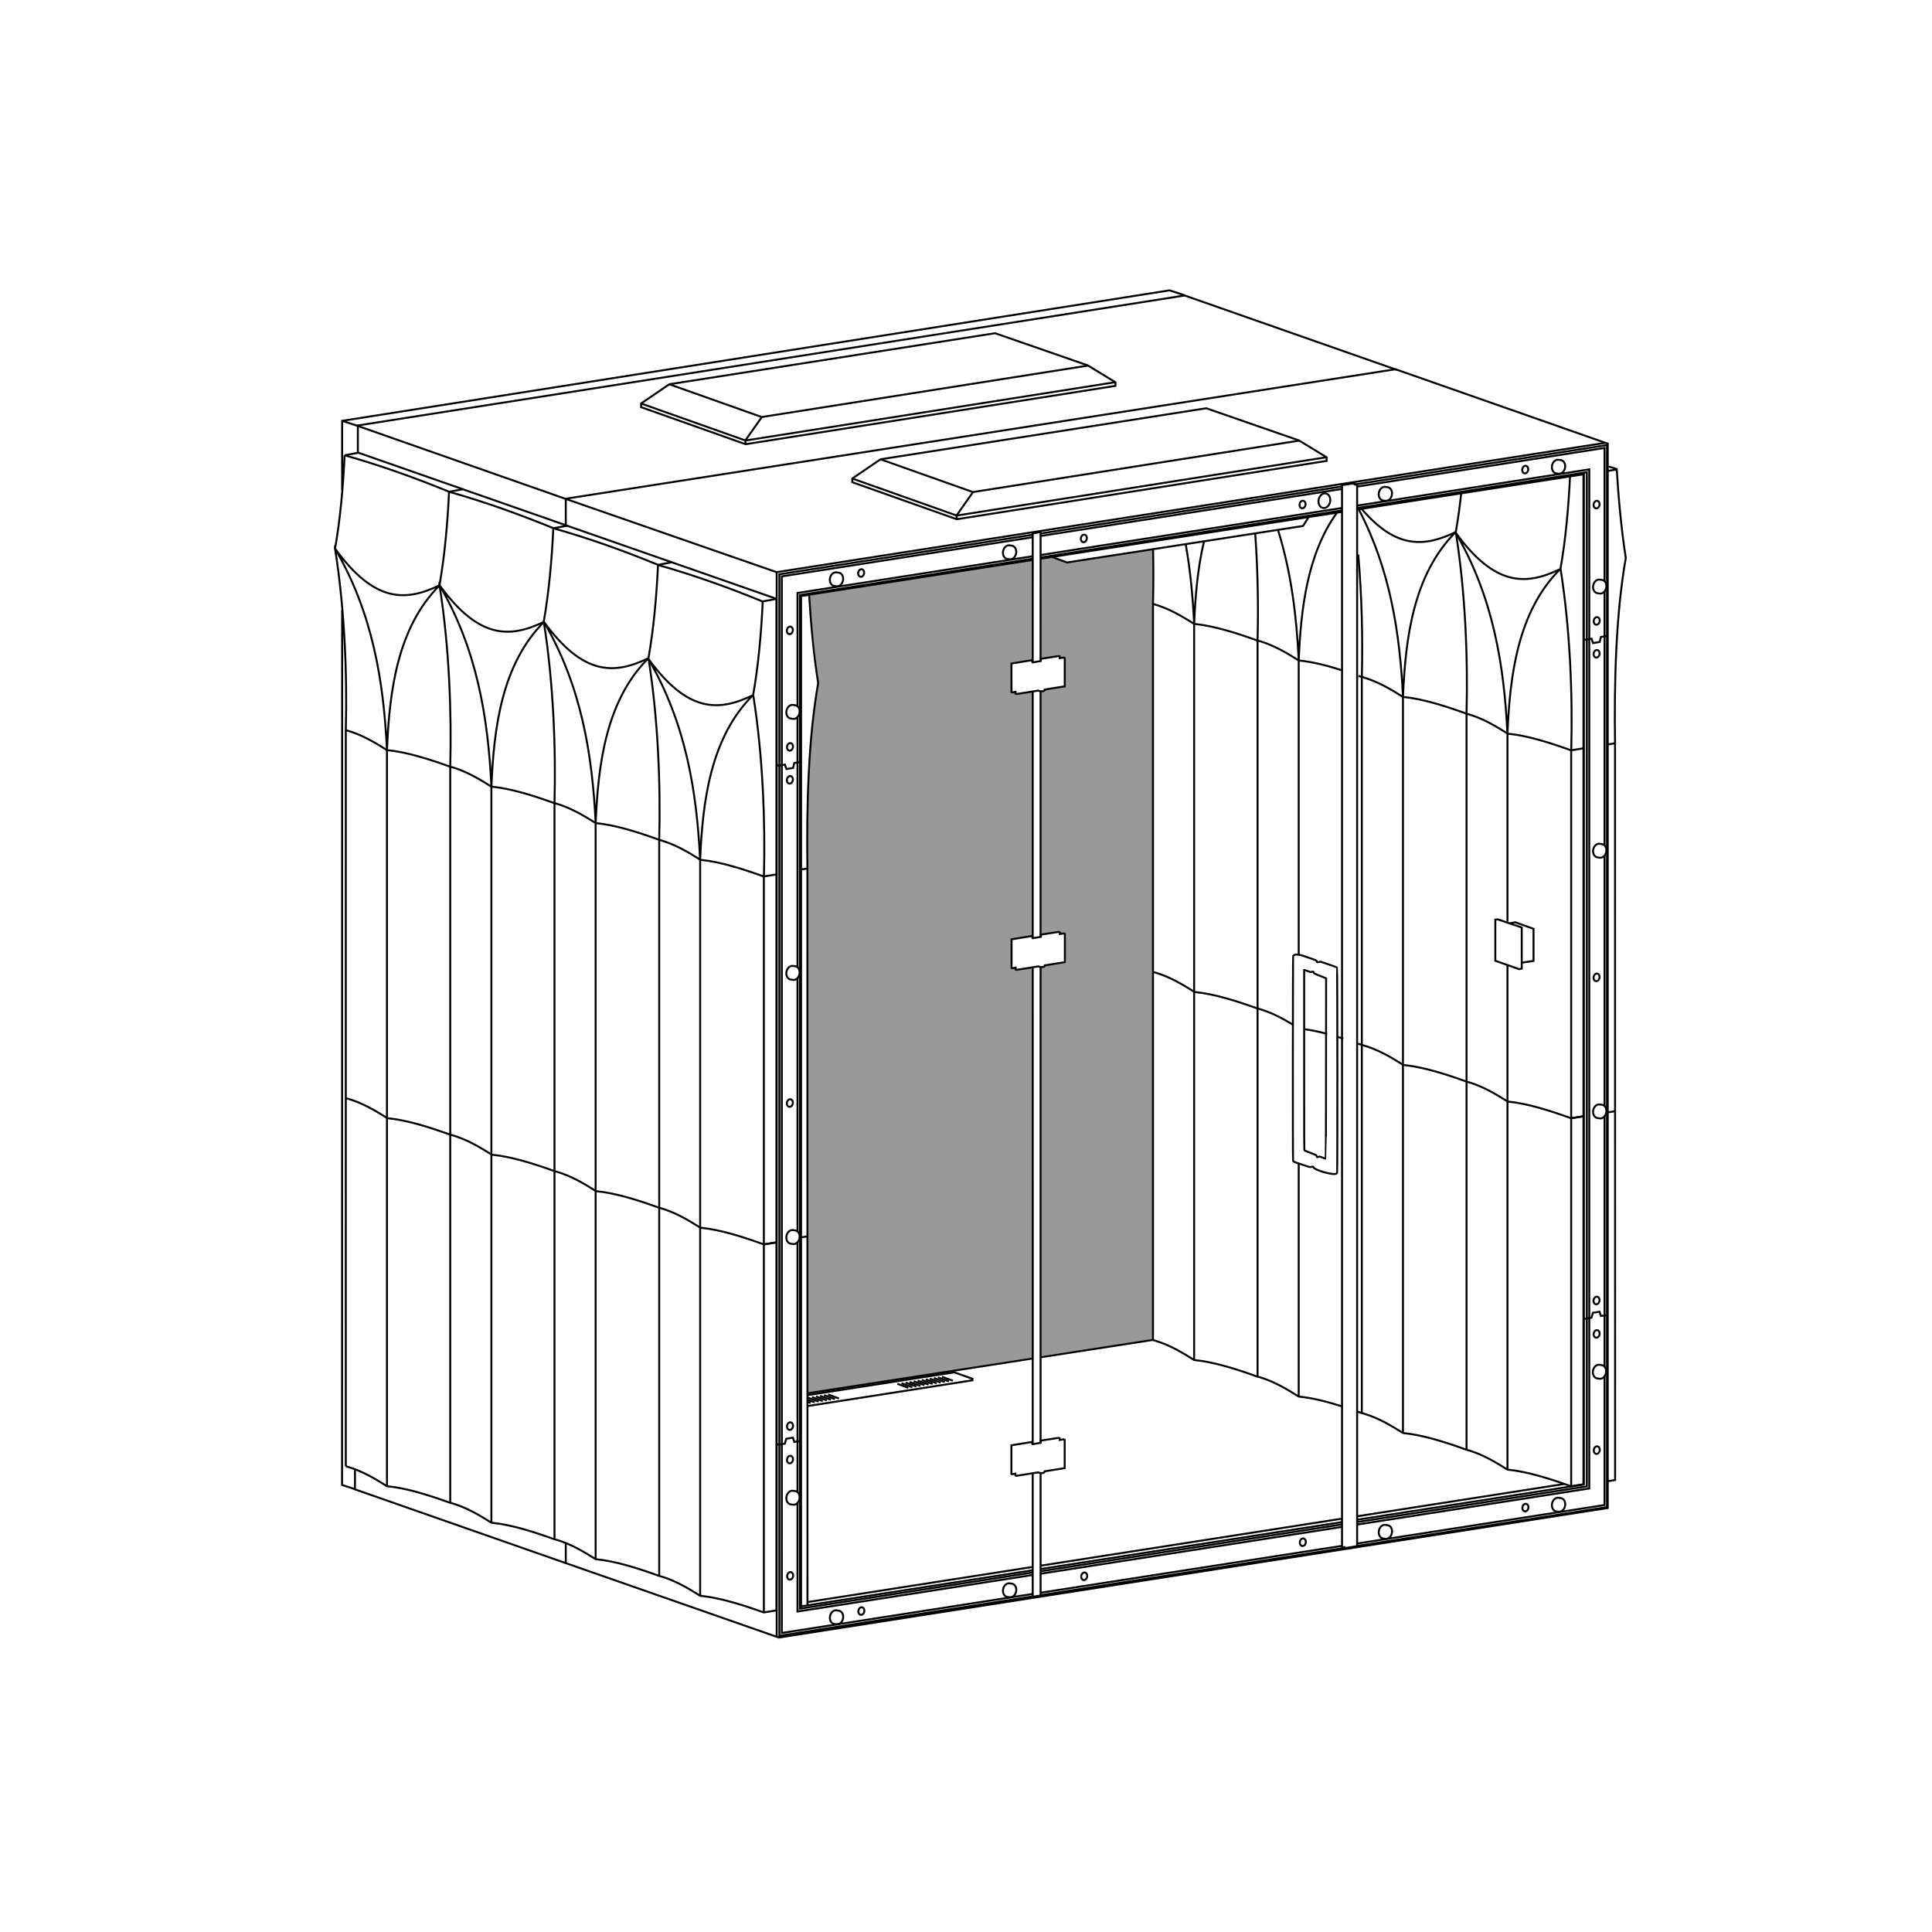 <?xml version="1.0" encoding="UTF-8" standalone="no"?>
<!-- Created with Inkscape (http://www.inkscape.org/) -->

<svg
   version="1.1"
   id="svg6924"
   width="1122.52"
   height="1122.52"
   viewBox="0 0 1122.52 1122.52"
   xmlns="http://www.w3.org/2000/svg"
   xmlns:svg="http://www.w3.org/2000/svg">
  <defs
     id="defs6928" />
  <g
     id="g6932"
     transform="matrix(1.333,0,0,1.333,0,4.2729659e-5)">
    <g
       id="g6934">
      <g
         id="g6936">
        <path
           d="m 155.023,185.344 -5.89,-1.91"
           style="fill:none;stroke:#000000;stroke-width:0.85;stroke-linecap:butt;stroke-linejoin:miter;stroke-miterlimit:4;stroke-dasharray:none;stroke-opacity:1"
           id="path6938" />
      </g>
      <g
         id="g6940">
        <path
           d="m 154.98,649.168 -5.886,-1.906 0.035,-381.227 m 0,-52.359 v -30.242 l 360.656,-56.883 6.82,2.254"
           style="fill:none;stroke:#000000;stroke-width:0.85;stroke-linecap:butt;stroke-linejoin:miter;stroke-miterlimit:4;stroke-dasharray:none;stroke-opacity:1"
           id="path6942" />
      </g>
      <path
         d="m 458.59,242.59 6.566,2.394 8.254,-1.433 29.047,-4.192 0.09,344.801 -48.711,6.922 -0.043,-169.617 1.832,-0.774 8.727,-1.39 v -12.34 l -0.5,-0.203 -1.696,0.281 v -0.762 l -0.5,-0.172 -7.734,1.204 v 0.949 l -0.113,-0.125 v -106.91 l 1.761,-0.746 8.727,-1.391 v -12.34 l -0.5,-0.199 -1.695,0.277 v -0.761 l -0.5,-0.168 -7.731,1.199 v 0.953 l -0.058,-0.156 0.128,-44.637 z m -106.016,16.656 4.102,38.481 c -4.633,26.566 -4.696,53.003 -4.754,80.875 l 0.176,229.039 98.386,-16.039 -0.113,-170.18 -7.496,1.051 v -0.891 l -1.754,0.25 v -12.594 l 9.067,-1.465 0.183,-106.609 -7.098,1.121 -0.433,-0.957 -1.465,0.414 -0.289,-12.758 9.07,-1.461 0.297,-43.691 z"
         style="fill:#999999;fill-opacity:1;fill-rule:nonzero;stroke:none"
         id="path6944" />
      <g
         id="g6946">
        <path
           d="m 576.457,504.57 c -1.281,-0.504 -1.336,-0.511 -1.812,-0.343 -0.649,0.23 -0.618,0.242 -0.774,-0.278 -0.105,-0.363 -0.207,-0.476 -0.527,-0.597 -0.219,-0.082 -0.668,-0.262 -1,-0.399 -0.332,-0.137 -1.274,-0.508 -2.09,-0.824 -0.816,-0.316 -1.559,-0.625 -1.649,-0.691 -0.156,-0.11 -0.164,-2.118 -0.164,-39.372 v -39.257 h 0.2 c 0.105,0 0.746,0.214 1.414,0.472 1.191,0.461 1.234,0.469 1.777,0.297 0.582,-0.183 0.789,-0.078 0.789,0.418 0,0.262 0.199,0.363 2.649,1.309 1.277,0.492 2.418,0.953 2.531,1.023 l 0.211,0.129 -0.032,39.285 c -0.027,26.055 -0.054,39.297 -0.113,39.317 -0.051,0.027 -0.687,-0.207 -1.414,-0.489 z"
           style="fill:none;stroke:#000000;stroke-width:0.85;stroke-linecap:butt;stroke-linejoin:miter;stroke-miterlimit:4;stroke-dasharray:none;stroke-opacity:1"
           id="path6948" />
      </g>
      <g
         id="g6950">
        <path
           d="m 582.191,511.652 c 0.329,-0.093 0.52,-0.242 0.61,-0.461 0.191,-0.453 0.148,-89.257 -0.043,-89.488 -0.067,-0.082 -1.715,-0.691 -3.66,-1.348 l -3.535,-1.195 -0.739,0.153 c -0.445,0.089 -0.75,0.101 -0.769,0.027 -0.223,-0.774 -0.117,-0.715 -3.641,-1.902 -0.437,-0.149 -1.484,-0.508 -2.324,-0.805 -2.211,-0.774 -4.098,-0.742 -4.438,0.074 -0.144,0.344 -0.187,88.57 -0.043,89.215 0.082,0.367 0.403,0.512 3.25,1.461 0.934,0.308 2.219,0.746 2.852,0.965 1.141,0.394 1.258,0.402 2.316,0.183 0.36,-0.078 0.399,-0.054 0.461,0.25 0.227,1.098 7.981,3.391 9.703,2.871 z"
           style="fill:none;stroke:#000000;stroke-width:0.85;stroke-linecap:butt;stroke-linejoin:miter;stroke-miterlimit:4;stroke-dasharray:none;stroke-opacity:1"
           id="path6952" />
      </g>
      <g
         id="g6954">
        <path
           d="m 246.602,672.625 v 8.691 l 92.882,32.442 361.289,-56.465 v -463.91 l -92.527,-32.442 -361.644,56.434 v 11.609"
           style="fill:none;stroke:#000000;stroke-width:0.85;stroke-linecap:butt;stroke-linejoin:miter;stroke-miterlimit:4;stroke-dasharray:none;stroke-opacity:1"
           id="path6956" />
      </g>
      <g
         id="g6958">
        <path
           d="M 699.645,193.027 338.531,249.375 V 713.438"
           style="fill:none;stroke:#000000;stroke-width:0.85;stroke-linecap:butt;stroke-linejoin:miter;stroke-miterlimit:4;stroke-dasharray:none;stroke-opacity:1"
           id="path6960" />
      </g>
      <g
         id="g6962">
        <path
           d="m 608.891,161.234 -92.524,-32.441 -360.383,56.652 v 11.778 m -1.265,443.324 v 8.621 l 91.883,32.148"
           style="fill:none;stroke:#000000;stroke-width:0.85;stroke-linecap:butt;stroke-linejoin:miter;stroke-miterlimit:4;stroke-dasharray:none;stroke-opacity:1"
           id="path6964" />
      </g>
      <g
         id="g6966">
        <path
           d="m 246.641,217.484 91.953,31.942"
           style="fill:none;stroke:#000000;stroke-width:0.85;stroke-linecap:butt;stroke-linejoin:miter;stroke-miterlimit:4;stroke-dasharray:none;stroke-opacity:1"
           id="path6968" />
      </g>
      <g
         id="g6970">
        <path
           d="m 154.719,185.227 91.922,32.257"
           style="fill:none;stroke:#000000;stroke-width:0.85;stroke-linecap:butt;stroke-linejoin:miter;stroke-miterlimit:4;stroke-dasharray:none;stroke-opacity:1"
           id="path6972" />
      </g>
      <g
         id="g6974">
        <path
           d="m 383.805,200.191 -12.309,8.375 v 1.622 L 417,226.32 578.246,200.891 v -1.559 l -12.066,-7.363 -40.414,-14.024 z"
           style="fill:none;stroke:#000000;stroke-width:0.85;stroke-linecap:butt;stroke-linejoin:miter;stroke-miterlimit:4;stroke-dasharray:none;stroke-opacity:1"
           id="path6976" />
      </g>
      <g
         id="g6978">
        <path
           d="m 371.473,208.578 45.504,16.133 161.242,-25.43"
           style="fill:none;stroke:#000000;stroke-width:0.85;stroke-linecap:butt;stroke-linejoin:miter;stroke-miterlimit:4;stroke-dasharray:none;stroke-opacity:1"
           id="path6980" />
      </g>
      <g
         id="g6982">
        <path
           d="m 383.855,200.227 40.204,14.253 142.238,-22.433"
           style="fill:none;stroke:#000000;stroke-width:0.85;stroke-linecap:butt;stroke-linejoin:miter;stroke-miterlimit:4;stroke-dasharray:none;stroke-opacity:1"
           id="path6984" />
      </g>
      <g
         id="g6986">
        <path
           d="m 338.555,333.301 0.754,0.441 2.804,-0.465 0.684,1.926 2.875,-0.488 0.562,-2.192 2.899,-0.441"
           style="fill:none;stroke:#000000;stroke-width:0.85;stroke-linecap:butt;stroke-linejoin:miter;stroke-miterlimit:4;stroke-dasharray:none;stroke-opacity:1"
           id="path6988" />
      </g>
      <g
         id="g6990">
        <path
           d="m 338.523,629.273 0.758,0.442 2.801,-0.465 0.637,-2.145 2.875,-0.488 0.609,1.875 2.902,-0.437"
           style="fill:none;stroke:#000000;stroke-width:0.85;stroke-linecap:butt;stroke-linejoin:miter;stroke-miterlimit:4;stroke-dasharray:none;stroke-opacity:1"
           id="path6992" />
      </g>
      <g
         id="g6994">
        <path
           d="m 690.141,278.398 0.754,0.442 2.804,-0.465 0.68,1.926 2.879,-0.488 0.558,-2.192 2.903,-0.441"
           style="fill:none;stroke:#000000;stroke-width:0.85;stroke-linecap:butt;stroke-linejoin:miter;stroke-miterlimit:4;stroke-dasharray:none;stroke-opacity:1"
           id="path6996" />
      </g>
      <g
         id="g6998">
        <path
           d="m 690.109,574.371 0.754,0.438 2.805,-0.461 0.633,-2.145 2.879,-0.488 0.609,1.875 2.899,-0.438"
           style="fill:none;stroke:#000000;stroke-width:0.85;stroke-linecap:butt;stroke-linejoin:miter;stroke-miterlimit:4;stroke-dasharray:none;stroke-opacity:1"
           id="path7000" />
      </g>
      <g
         id="g7002">
        <path
           d="M 453.602,683.883 584.949,663.43 m 6.606,-1.028 98.625,-15.359 V 206.742 l -98.61,15.328 m -6.625,1.032 -131.422,20.433 m -3.382,0.524 -100.985,15.699 v 440.39 L 450.109,684.43"
           style="fill:none;stroke:#000000;stroke-width:0.85;stroke-linecap:butt;stroke-linejoin:miter;stroke-miterlimit:4;stroke-dasharray:none;stroke-opacity:1"
           id="path7004" />
      </g>
      <g
         id="g7006">
        <path
           d="m 652.832,400.719 -1.07,0.136 v 17.926 l 10.414,3.653 1.101,-0.239 V 404.27 Z"
           style="fill:none;stroke:#000000;stroke-width:0.85;stroke-linecap:butt;stroke-linejoin:miter;stroke-miterlimit:4;stroke-dasharray:none;stroke-opacity:1"
           id="path7008" />
      </g>
      <g
         id="g7010">
        <path
           d="m 658.141,402.441 2.343,-0.449 7.93,2.863 v 13.961 l -5.101,0.793"
           style="fill:none;stroke:#000000;stroke-width:0.85;stroke-linecap:butt;stroke-linejoin:miter;stroke-miterlimit:4;stroke-dasharray:none;stroke-opacity:1"
           id="path7012" />
      </g>
      <g
         id="g7014">
        <path
           d="m 458.523,242.766 6.567,2.394 102.867,-15.91 2.313,-3.652"
           style="fill:none;stroke:#000000;stroke-width:0.85;stroke-linecap:butt;stroke-linejoin:miter;stroke-miterlimit:4;stroke-dasharray:none;stroke-opacity:1"
           id="path7016" />
      </g>
      <g
         id="g7018">
        <path
           d="m 352.102,698.27 97.992,-15.293 m 3.504,-0.547 131.347,-20.5 m 6.571,-1.024 90.207,-14.082"
           style="fill:none;stroke:#000000;stroke-width:0.85;stroke-linecap:butt;stroke-linejoin:miter;stroke-miterlimit:4;stroke-dasharray:none;stroke-opacity:1"
           id="path7020" />
      </g>
      <g
         id="g7022">
        <path
           d="m 449.93,287.742 -9.071,1.465 v 12.481 l 0.309,0.121 1.445,-0.258 v 0.777 l 0.434,0.18 9.492,-1.5 c 1.082,0.523 2.91,0.422 2.824,-0.465 l 8.727,-1.391 v -12.339 l -0.496,-0.2 -1.696,0.278 v -0.762 l -0.5,-0.168 -7.734,1.199 v 0.953 l -3.57,0.614 -0.156,-0.227 z"
           style="fill:none;stroke:#000000;stroke-width:0.85;stroke-linecap:butt;stroke-linejoin:miter;stroke-miterlimit:4;stroke-dasharray:none;stroke-opacity:1"
           id="path7024" />
      </g>
      <g
         id="g7026">
        <path
           d="m 449.977,407.957 -9.067,1.461 v 12.48 l 0.305,0.125 1.449,-0.261 v 0.777 l 0.43,0.18 9.492,-1.5 c 1.082,0.523 2.91,0.422 2.828,-0.461 l 8.727,-1.391 v -12.34 l -0.5,-0.203 -1.696,0.281 v -0.761 l -0.5,-0.168 -7.73,1.199 v 0.949 l -3.57,0.617 -0.157,-0.226 z"
           style="fill:none;stroke:#000000;stroke-width:0.85;stroke-linecap:butt;stroke-linejoin:miter;stroke-miterlimit:4;stroke-dasharray:none;stroke-opacity:1"
           id="path7028" />
      </g>
      <g
         id="g7030">
        <path
           d="m 449.902,628.5 -9.066,1.465 v 12.476 l 0.305,0.125 1.449,-0.257 v 0.773 l 0.43,0.184 9.492,-1.504 c 1.082,0.523 2.91,0.422 2.828,-0.461 l 8.726,-1.391 v -12.34 l -0.5,-0.203 -1.695,0.281 v -0.761 l -0.5,-0.168 -7.734,1.199 v 0.949 l -3.571,0.617 -0.156,-0.226 z"
           style="fill:none;stroke:#000000;stroke-width:0.85;stroke-linecap:butt;stroke-linejoin:miter;stroke-miterlimit:4;stroke-dasharray:none;stroke-opacity:1"
           id="path7032" />
      </g>
      <g
         id="g7034">
        <path
           d="m 450.129,301.371 v 107.535 m 0,12.719 v 207.82 m 0,12.754 v 53.793 l 3.434,-0.562 v -53.332 m 0,-13.239 v -207.32 m 0,-13.203 V 301.297 m 0,-13.199 v -55.969 l -0.282,-0.195 -3.152,0.558 v 56.25"
           style="fill:none;stroke:#000000;stroke-width:0.85;stroke-linecap:butt;stroke-linejoin:miter;stroke-miterlimit:4;stroke-dasharray:none;stroke-opacity:1"
           id="path7036" />
      </g>
      <g
         id="g7038">
        <path
           d="m 584.949,211.473 v 462.871 h 1.09 v 0.484 l 5.492,-0.922 V 211.301 l -0.281,-0.18 -0.562,0.121 -0.329,-0.097 v -0.368 l -0.281,-0.121 z"
           style="fill:none;stroke:#000000;stroke-width:0.85;stroke-linecap:butt;stroke-linejoin:miter;stroke-miterlimit:4;stroke-dasharray:none;stroke-opacity:1"
           id="path7040" />
      </g>
      <g
         id="g7042">
        <path
           d="m 606.688,668.203 c -0.313,1.602 -1.583,2.719 -2.852,2.524 -0.027,0 -1.043,-0.153 -1.063,-0.157 -1.289,-0.246 -2.078,-1.765 -1.761,-3.398 0.32,-1.629 1.625,-2.754 2.914,-2.512 0.039,0 1.066,0.156 1.101,0.168 1.231,0.301 1.969,1.785 1.661,3.371 z"
           style="fill:none;stroke:#000000;stroke-width:0.85;stroke-linecap:round;stroke-linejoin:round;stroke-miterlimit:4;stroke-dasharray:none;stroke-opacity:1"
           id="path7044" />
      </g>
      <g
         id="g7046">
        <path
           d="m 682.164,656.379 c -0.312,1.605 -1.578,2.719 -2.848,2.523 -0.027,0 -1.043,-0.148 -1.066,-0.156 -1.289,-0.242 -2.078,-1.762 -1.758,-3.394 0.317,-1.633 1.621,-2.758 2.914,-2.512 0.032,0 1.067,0.156 1.098,0.168 1.23,0.301 1.973,1.785 1.66,3.375 z"
           style="fill:none;stroke:#000000;stroke-width:0.85;stroke-linecap:round;stroke-linejoin:round;stroke-miterlimit:4;stroke-dasharray:none;stroke-opacity:1"
           id="path7048" />
      </g>
      <g
         id="g7050">
        <path
           d="m 367.457,705.453 c -0.312,1.606 -1.582,2.719 -2.852,2.524 -0.027,0 -1.042,-0.149 -1.062,-0.157 -1.289,-0.242 -2.078,-1.765 -1.762,-3.394 0.321,-1.633 1.625,-2.758 2.914,-2.512 0.035,0 1.067,0.156 1.102,0.164 1.23,0.301 1.969,1.785 1.66,3.375 z"
           style="fill:none;stroke:#000000;stroke-width:0.85;stroke-linecap:round;stroke-linejoin:round;stroke-miterlimit:4;stroke-dasharray:none;stroke-opacity:1"
           id="path7052" />
      </g>
      <g
         id="g7054">
        <path
           d="m 442.898,693.684 c -0.312,1.601 -1.578,2.718 -2.847,2.519 -0.028,0 -1.043,-0.148 -1.063,-0.156 -1.293,-0.242 -2.078,-1.762 -1.761,-3.395 0.32,-1.629 1.625,-2.754 2.914,-2.511 0.035,0 1.066,0.156 1.097,0.164 1.235,0.304 1.973,1.785 1.66,3.375 z"
           style="fill:none;stroke:#000000;stroke-width:0.85;stroke-linecap:round;stroke-linejoin:round;stroke-miterlimit:4;stroke-dasharray:none;stroke-opacity:1"
           id="path7056" />
      </g>
      <g
         id="g7058">
        <path
           d="m 606.672,215.766 c -0.313,1.605 -1.578,2.718 -2.848,2.523 -0.027,0 -1.043,-0.148 -1.062,-0.156 -1.293,-0.242 -2.078,-1.766 -1.762,-3.395 0.32,-1.633 1.621,-2.758 2.914,-2.511 0.035,0 1.066,0.156 1.098,0.164 1.234,0.3 1.972,1.785 1.66,3.375 z"
           style="fill:none;stroke:#000000;stroke-width:0.85;stroke-linecap:round;stroke-linejoin:round;stroke-miterlimit:4;stroke-dasharray:none;stroke-opacity:1"
           id="path7060" />
      </g>
      <g
         id="g7062">
        <path
           d="m 682.152,203.945 c -0.312,1.606 -1.578,2.719 -2.847,2.524 -0.032,0 -1.043,-0.153 -1.067,-0.156 -1.289,-0.247 -2.078,-1.766 -1.758,-3.399 0.317,-1.629 1.622,-2.754 2.911,-2.508 0.035,0 1.066,0.153 1.101,0.164 1.231,0.301 1.969,1.785 1.66,3.371 z"
           style="fill:none;stroke:#000000;stroke-width:0.85;stroke-linecap:round;stroke-linejoin:round;stroke-miterlimit:4;stroke-dasharray:none;stroke-opacity:1"
           id="path7064" />
      </g>
      <g
         id="g7066">
        <path
           d="m 367.441,253.02 c -0.312,1.605 -1.578,2.718 -2.847,2.523 -0.028,0 -1.043,-0.152 -1.063,-0.156 -1.293,-0.246 -2.078,-1.766 -1.761,-3.399 0.32,-1.629 1.621,-2.754 2.914,-2.511 0.035,0 1.066,0.156 1.097,0.168 1.235,0.3 1.973,1.785 1.66,3.371 z"
           style="fill:none;stroke:#000000;stroke-width:0.85;stroke-linecap:round;stroke-linejoin:round;stroke-miterlimit:4;stroke-dasharray:none;stroke-opacity:1"
           id="path7068" />
      </g>
      <g
         id="g7070">
        <path
           d="m 348.48,310.813 c -0.312,1.601 -1.582,2.714 -2.851,2.519 -0.027,0 -1.043,-0.148 -1.063,-0.156 -1.289,-0.242 -2.078,-1.762 -1.761,-3.395 0.32,-1.633 1.625,-2.754 2.914,-2.511 0.035,0 1.066,0.16 1.101,0.168 1.231,0.3 1.969,1.785 1.66,3.375 z"
           style="fill:none;stroke:#000000;stroke-width:0.85;stroke-linecap:round;stroke-linejoin:round;stroke-miterlimit:4;stroke-dasharray:none;stroke-opacity:1"
           id="path7072" />
      </g>
      <g
         id="g7074">
        <path
           d="m 348.48,424.566 c -0.312,1.606 -1.582,2.719 -2.851,2.524 -0.027,0 -1.043,-0.149 -1.063,-0.156 -1.289,-0.243 -2.078,-1.766 -1.761,-3.395 0.32,-1.633 1.625,-2.758 2.914,-2.512 0.035,0 1.066,0.157 1.101,0.168 1.231,0.301 1.969,1.785 1.66,3.371 z"
           style="fill:none;stroke:#000000;stroke-width:0.85;stroke-linecap:round;stroke-linejoin:round;stroke-miterlimit:4;stroke-dasharray:none;stroke-opacity:1"
           id="path7076" />
      </g>
      <g
         id="g7078">
        <path
           d="m 348.48,539.711 c -0.312,1.602 -1.582,2.719 -2.851,2.519 -0.027,0 -1.043,-0.148 -1.063,-0.156 -1.289,-0.242 -2.078,-1.761 -1.761,-3.394 0.32,-1.629 1.625,-2.754 2.914,-2.512 0.035,0 1.066,0.156 1.101,0.164 1.231,0.305 1.969,1.785 1.66,3.375 z"
           style="fill:none;stroke:#000000;stroke-width:0.85;stroke-linecap:round;stroke-linejoin:round;stroke-miterlimit:4;stroke-dasharray:none;stroke-opacity:1"
           id="path7080" />
      </g>
      <g
         id="g7082">
        <path
           d="m 348.48,653.332 c -0.312,1.606 -1.582,2.719 -2.851,2.523 -0.027,0 -1.043,-0.152 -1.063,-0.156 -1.289,-0.246 -2.078,-1.765 -1.761,-3.398 0.32,-1.629 1.625,-2.754 2.914,-2.508 0.035,0 1.066,0.152 1.101,0.164 1.231,0.301 1.969,1.785 1.66,3.371 z"
           style="fill:none;stroke:#000000;stroke-width:0.85;stroke-linecap:round;stroke-linejoin:round;stroke-miterlimit:4;stroke-dasharray:none;stroke-opacity:1"
           id="path7084" />
      </g>
      <g
         id="g7086">
        <path
           d="m 700.004,598.43 c -0.313,1.605 -1.578,2.718 -2.848,2.523 -0.027,0 -1.043,-0.152 -1.062,-0.156 -1.293,-0.246 -2.078,-1.766 -1.762,-3.399 0.316,-1.628 1.621,-2.753 2.914,-2.511 0.031,0 1.067,0.156 1.098,0.168 1.23,0.304 1.972,1.785 1.66,3.375 z"
           style="fill:none;stroke:#000000;stroke-width:0.85;stroke-linecap:round;stroke-linejoin:round;stroke-miterlimit:4;stroke-dasharray:none;stroke-opacity:1"
           id="path7088" />
      </g>
      <g
         id="g7090">
        <path
           d="m 700.109,256.18 c -0.312,1.605 -1.582,2.718 -2.847,2.523 -0.032,0 -1.043,-0.148 -1.067,-0.156 -1.289,-0.242 -2.078,-1.766 -1.761,-3.395 0.32,-1.632 1.625,-2.757 2.914,-2.511 0.035,0 1.066,0.156 1.101,0.168 1.231,0.3 1.969,1.785 1.66,3.371 z"
           style="fill:none;stroke:#000000;stroke-width:0.85;stroke-linecap:round;stroke-linejoin:round;stroke-miterlimit:4;stroke-dasharray:none;stroke-opacity:1"
           id="path7092" />
      </g>
      <g
         id="g7094">
        <path
           d="m 700.109,371.324 c -0.312,1.602 -1.582,2.715 -2.847,2.52 -0.032,0 -1.043,-0.149 -1.067,-0.156 -1.289,-0.243 -2.078,-1.762 -1.761,-3.395 0.32,-1.633 1.625,-2.754 2.914,-2.512 0.035,0 1.066,0.157 1.101,0.164 1.231,0.305 1.969,1.785 1.66,3.375 z"
           style="fill:none;stroke:#000000;stroke-width:0.85;stroke-linecap:round;stroke-linejoin:round;stroke-miterlimit:4;stroke-dasharray:none;stroke-opacity:1"
           id="path7096" />
      </g>
      <g
         id="g7098">
        <path
           d="m 700.109,484.945 c -0.312,1.606 -1.582,2.719 -2.847,2.52 -0.032,0 -1.043,-0.149 -1.067,-0.152 -1.289,-0.247 -2.078,-1.766 -1.761,-3.399 0.32,-1.629 1.625,-2.754 2.914,-2.512 0.035,0 1.066,0.157 1.101,0.168 1.231,0.305 1.969,1.785 1.66,3.375 z"
           style="fill:none;stroke:#000000;stroke-width:0.85;stroke-linecap:round;stroke-linejoin:round;stroke-miterlimit:4;stroke-dasharray:none;stroke-opacity:1"
           id="path7100" />
      </g>
      <g
         id="g7102">
        <path
           d="m 442.887,241.246 c -0.313,1.606 -1.578,2.719 -2.848,2.524 -0.027,0 -1.043,-0.153 -1.062,-0.157 -1.293,-0.242 -2.082,-1.765 -1.762,-3.394 0.316,-1.633 1.621,-2.758 2.914,-2.512 0.031,0 1.066,0.16 1.098,0.168 1.23,0.301 1.972,1.785 1.66,3.371 z"
           style="fill:none;stroke:#000000;stroke-width:0.85;stroke-linecap:round;stroke-linejoin:round;stroke-miterlimit:4;stroke-dasharray:none;stroke-opacity:1"
           id="path7104" />
      </g>
      <g
         id="g7106"
         transform="matrix(1,0.192,-0.192,1,0,0)">
        <path
           d="m 584.265,575.116 c 0.002,0.906 -0.569,1.637 -1.275,1.64 -0.703,-0.002 -1.274,-0.736 -1.276,-1.638 0.003,-0.902 0.572,-1.637 1.276,-1.635 0.706,-0.003 1.277,0.731 1.275,1.633 z"
           style="fill:none;stroke:#000000;stroke-width:0.835;stroke-linecap:round;stroke-linejoin:round;stroke-miterlimit:4;stroke-dasharray:none;stroke-opacity:1"
           id="path7108" />
      </g>
      <g
         id="g7110"
         transform="matrix(1,0.192,-0.192,1,0,0)">
        <path
           d="m 493.395,607.722 c -0.002,0.903 -0.572,1.637 -1.276,1.636 -0.707,-10e-4 -1.277,-0.731 -1.275,-1.638 -0.002,-0.902 0.572,-1.637 1.275,-1.636 0.704,0.002 1.274,0.732 1.276,1.638 z"
           style="fill:none;stroke:#000000;stroke-width:0.835;stroke-linecap:round;stroke-linejoin:round;stroke-miterlimit:4;stroke-dasharray:none;stroke-opacity:1"
           id="path7112" />
      </g>
      <g
         id="g7114"
         transform="matrix(1,0.192,-0.192,1,0,0)">
        <path
           d="m 673.423,543.16 c 0.003,0.906 -0.572,1.637 -1.274,1.64 -0.704,-0.002 -1.274,-0.736 -1.276,-1.638 0.002,-0.907 0.572,-1.637 1.275,-1.636 0.707,-0.003 1.278,0.731 1.275,1.634 z"
           style="fill:none;stroke:#000000;stroke-width:0.835;stroke-linecap:round;stroke-linejoin:round;stroke-miterlimit:4;stroke-dasharray:none;stroke-opacity:1"
           id="path7116" />
      </g>
      <g
         id="g7118"
         transform="matrix(1,0.192,-0.192,1,0,0)">
        <path
           d="m 764.198,510.627 c 10e-4,0.902 -0.568,1.637 -1.275,1.636 -0.703,0.002 -1.274,-0.732 -1.276,-1.637 0.002,-0.903 0.572,-1.638 1.275,-1.636 0.707,10e-4 1.278,0.731 1.276,1.637 z"
           style="fill:none;stroke:#000000;stroke-width:0.835;stroke-linecap:round;stroke-linejoin:round;stroke-miterlimit:4;stroke-dasharray:none;stroke-opacity:1"
           id="path7120" />
      </g>
      <g
         id="g7122"
         transform="matrix(1,0.192,-0.192,1,0,0)">
        <path
           d="m 789.558,480.714 c 10e-4,0.902 -0.572,1.637 -1.275,1.636 -0.703,0.002 -1.274,-0.732 -1.275,-1.634 10e-4,-0.906 0.572,-1.637 1.274,-1.639 0.707,0 1.278,0.734 1.276,1.637 z"
           style="fill:none;stroke:#000000;stroke-width:0.835;stroke-linecap:round;stroke-linejoin:round;stroke-miterlimit:4;stroke-dasharray:none;stroke-opacity:1"
           id="path7124" />
      </g>
      <g
         id="g7126"
         transform="matrix(1,0.192,-0.192,1,0,0)">
        <path
           d="m 780.121,431.879 c -0.002,0.903 -0.572,1.638 -1.275,1.636 -0.708,-10e-4 -1.278,-0.731 -1.276,-1.637 -0.002,-0.902 0.568,-1.637 1.275,-1.636 0.704,10e-4 1.274,0.732 1.276,1.637 z"
           style="fill:none;stroke:#000000;stroke-width:0.835;stroke-linecap:round;stroke-linejoin:round;stroke-miterlimit:4;stroke-dasharray:none;stroke-opacity:1"
           id="path7128" />
      </g>
      <g
         id="g7130"
         transform="matrix(1,0.192,-0.192,1,0,0)">
        <path
           d="m 777.37,417.83 c 0.002,0.902 -0.572,1.637 -1.275,1.636 -0.703,0.002 -1.274,-0.732 -1.275,-1.634 10e-4,-0.907 0.572,-1.637 1.274,-1.64 0.704,0.002 1.278,0.735 1.276,1.638 z"
           style="fill:none;stroke:#000000;stroke-width:0.835;stroke-linecap:round;stroke-linejoin:round;stroke-miterlimit:4;stroke-dasharray:none;stroke-opacity:1"
           id="path7132" />
      </g>
      <g
         id="g7134"
         transform="matrix(1,0.192,-0.192,1,0,0)">
        <path
           d="m 751.313,281.994 c -0.002,0.907 -0.572,1.638 -1.275,1.636 -0.707,0.003 -1.278,-0.731 -1.275,-1.634 -0.003,-0.906 0.568,-1.636 1.274,-1.639 0.704,10e-4 1.274,0.735 1.276,1.637 z"
           style="fill:none;stroke:#000000;stroke-width:0.835;stroke-linecap:round;stroke-linejoin:round;stroke-miterlimit:4;stroke-dasharray:none;stroke-opacity:1"
           id="path7136" />
      </g>
      <g
         id="g7138"
         transform="matrix(1,0.192,-0.192,1,0,0)">
        <path
           d="m 725.216,145.971 c -0.002,0.903 -0.572,1.637 -1.275,1.636 -0.703,0.002 -1.278,-0.731 -1.276,-1.638 -0.002,-0.902 0.573,-1.633 1.275,-1.636 0.704,0.002 1.274,0.736 1.276,1.638 z"
           style="fill:none;stroke:#000000;stroke-width:0.835;stroke-linecap:round;stroke-linejoin:round;stroke-miterlimit:4;stroke-dasharray:none;stroke-opacity:1"
           id="path7140" />
      </g>
      <g
         id="g7142"
         transform="matrix(1,0.192,-0.192,1,0,0)">
        <path
           d="m 722.608,132.14 c -0.002,0.903 -0.572,1.637 -1.279,1.637 -0.702,0.002 -1.273,-0.732 -1.275,-1.638 0.002,-0.903 0.572,-1.637 1.279,-1.637 0.703,0.002 1.273,0.732 1.275,1.638 z"
           style="fill:none;stroke:#000000;stroke-width:0.835;stroke-linecap:round;stroke-linejoin:round;stroke-miterlimit:4;stroke-dasharray:none;stroke-opacity:1"
           id="path7144" />
      </g>
      <g
         id="g7146"
         transform="matrix(1,0.192,-0.192,1,0,0)">
        <path
           d="m 713.161,83.253 c -10e-4,0.906 -0.572,1.637 -1.275,1.635 -0.703,0.003 -1.277,-0.731 -1.275,-1.634 -0.002,-0.905 0.572,-1.637 1.275,-1.639 0.703,0.001 1.274,0.736 1.275,1.638 z"
           style="fill:none;stroke:#000000;stroke-width:0.835;stroke-linecap:round;stroke-linejoin:round;stroke-miterlimit:4;stroke-dasharray:none;stroke-opacity:1"
           id="path7148" />
      </g>
      <g
         id="g7150"
         transform="matrix(1,0.192,-0.192,1,0,0)">
        <path
           d="m 680.336,74.304 c 10e-4,0.902 -0.568,1.636 -1.275,1.635 -0.704,-10e-4 -1.274,-0.731 -1.276,-1.637 0.002,-0.903 0.572,-1.637 1.275,-1.636 0.707,0.001 1.278,0.731 1.276,1.638 z"
           style="fill:none;stroke:#000000;stroke-width:0.835;stroke-linecap:round;stroke-linejoin:round;stroke-miterlimit:4;stroke-dasharray:none;stroke-opacity:1"
           id="path7152" />
      </g>
      <g
         id="g7154"
         transform="matrix(1,0.192,-0.192,1,0,0)">
        <path
           d="m 589.551,106.963 c -0.003,0.903 -0.572,1.638 -1.276,1.636 -0.707,-0.001 -1.277,-0.731 -1.275,-1.637 -0.002,-0.903 0.568,-1.637 1.275,-1.636 0.703,0.001 1.273,0.732 1.276,1.637 z"
           style="fill:none;stroke:#000000;stroke-width:0.835;stroke-linecap:round;stroke-linejoin:round;stroke-miterlimit:4;stroke-dasharray:none;stroke-opacity:1"
           id="path7156" />
      </g>
      <g
         id="g7158"
         transform="matrix(1,0.19,-0.194,0.999,0,0)">
        <path
           d="m 600.093,104.802 c 0.001,1.759 -1.118,3.183 -2.501,3.181 -1.382,0.002 -2.502,-1.423 -2.5,-3.182 0,-1.755 1.118,-3.18 2.501,-3.182 1.379,0 2.499,1.428 2.5,3.183 z"
           style="fill:none;stroke:#000000;stroke-width:0.835;stroke-linecap:round;stroke-linejoin:round;stroke-miterlimit:4;stroke-dasharray:none;stroke-opacity:1"
           id="path7160" />
      </g>
      <g
         id="g7162"
         transform="matrix(1,0.192,-0.192,1,0,0)">
        <path
           d="m 500.35,138.862 c -0.002,0.906 -0.572,1.637 -1.275,1.639 -0.707,-0.001 -1.278,-0.735 -1.276,-1.638 -0.002,-0.905 0.568,-1.636 1.276,-1.635 0.702,-0.003 1.273,0.731 1.275,1.634 z"
           style="fill:none;stroke:#000000;stroke-width:0.835;stroke-linecap:round;stroke-linejoin:round;stroke-miterlimit:4;stroke-dasharray:none;stroke-opacity:1"
           id="path7164" />
      </g>
      <g
         id="g7166"
         transform="matrix(1,0.192,-0.192,1,0,0)">
        <path
           d="m 409.521,171.377 c 10e-4,0.902 -0.572,1.637 -1.275,1.636 -0.704,-0.002 -1.274,-0.732 -1.276,-1.638 -0.002,-0.902 0.572,-1.637 1.275,-1.635 0.704,0.001 1.274,0.731 1.276,1.637 z"
           style="fill:none;stroke:#000000;stroke-width:0.835;stroke-linecap:round;stroke-linejoin:round;stroke-miterlimit:4;stroke-dasharray:none;stroke-opacity:1"
           id="path7168" />
      </g>
      <g
         id="g7170"
         transform="matrix(1,0.192,-0.192,1,0,0)">
        <path
           d="m 384.193,201.253 c -0.002,0.903 -0.572,1.637 -1.279,1.637 -0.703,0.002 -1.274,-0.732 -1.276,-1.638 0.002,-0.903 0.573,-1.634 1.279,-1.637 0.704,0.002 1.274,0.736 1.276,1.638 z"
           style="fill:none;stroke:#000000;stroke-width:0.835;stroke-linecap:round;stroke-linejoin:round;stroke-miterlimit:4;stroke-dasharray:none;stroke-opacity:1"
           id="path7172" />
      </g>
      <g
         id="g7174"
         transform="matrix(1,0.192,-0.192,1,0,0)">
        <path
           d="m 393.649,250.209 c -10e-4,0.907 -0.572,1.637 -1.275,1.64 -0.703,-0.002 -1.278,-0.735 -1.275,-1.638 -0.003,-0.906 0.572,-1.637 1.275,-1.636 0.703,-0.002 1.274,0.732 1.275,1.634 z"
           style="fill:none;stroke:#000000;stroke-width:0.835;stroke-linecap:round;stroke-linejoin:round;stroke-miterlimit:4;stroke-dasharray:none;stroke-opacity:1"
           id="path7176" />
      </g>
      <g
         id="g7178"
         transform="matrix(1,0.192,-0.192,1,0,0)">
        <path
           d="m 396.262,264.066 c 10e-4,0.902 -0.569,1.637 -1.276,1.636 -0.703,-10e-4 -1.273,-0.732 -1.275,-1.638 0.002,-0.902 0.572,-1.637 1.275,-1.635 0.707,0 1.277,0.731 1.276,1.637 z"
           style="fill:none;stroke:#000000;stroke-width:0.835;stroke-linecap:round;stroke-linejoin:round;stroke-miterlimit:4;stroke-dasharray:none;stroke-opacity:1"
           id="path7180" />
      </g>
      <g
         id="g7182"
         transform="matrix(1,0.192,-0.192,1,0,0)">
        <path
           d="m 422.338,399.941 c 0.002,0.902 -0.568,1.637 -1.275,1.636 -0.704,-10e-4 -1.274,-0.732 -1.276,-1.638 0.002,-0.902 0.572,-1.637 1.275,-1.635 0.708,0 1.278,0.731 1.276,1.637 z"
           style="fill:none;stroke:#000000;stroke-width:0.835;stroke-linecap:round;stroke-linejoin:round;stroke-miterlimit:4;stroke-dasharray:none;stroke-opacity:1"
           id="path7184" />
      </g>
      <g
         id="g7186"
         transform="matrix(1,0.192,-0.192,1,0,0)">
        <path
           d="m 448.474,535.739 c 0.001,0.902 -0.572,1.637 -1.276,1.635 -0.703,0.003 -1.273,-0.732 -1.276,-1.637 0.003,-0.903 0.573,-1.634 1.276,-1.636 0.707,10e-4 1.278,0.735 1.276,1.638 z"
           style="fill:none;stroke:#000000;stroke-width:0.835;stroke-linecap:round;stroke-linejoin:round;stroke-miterlimit:4;stroke-dasharray:none;stroke-opacity:1"
           id="path7188" />
      </g>
      <g
         id="g7190"
         transform="matrix(1,0.192,-0.192,1,0,0)">
        <path
           d="m 451.176,549.801 c 0.002,0.902 -0.572,1.637 -1.275,1.636 -0.703,0.002 -1.277,-0.731 -1.276,-1.638 -10e-4,-0.902 0.573,-1.633 1.276,-1.636 0.703,0.002 1.274,0.736 1.275,1.638 z"
           style="fill:none;stroke:#000000;stroke-width:0.835;stroke-linecap:round;stroke-linejoin:round;stroke-miterlimit:4;stroke-dasharray:none;stroke-opacity:1"
           id="path7192" />
      </g>
      <g
         id="g7194"
         transform="matrix(1,0.192,-0.192,1,0,0)">
        <path
           d="m 460.621,598.677 c 0.002,0.906 -0.568,1.637 -1.274,1.64 -0.704,-0.002 -1.275,-0.736 -1.276,-1.638 10e-4,-0.906 0.572,-1.637 1.275,-1.636 0.707,-0.003 1.278,0.731 1.275,1.634 z"
           style="fill:none;stroke:#000000;stroke-width:0.835;stroke-linecap:round;stroke-linejoin:round;stroke-miterlimit:4;stroke-dasharray:none;stroke-opacity:1"
           id="path7196" />
      </g>
      <g
         id="g7198">
        <path
           d="m 424.07,214.531 -7.105,10.102 v 1.652"
           style="fill:none;stroke:#000000;stroke-width:0.85;stroke-linecap:butt;stroke-linejoin:miter;stroke-miterlimit:4;stroke-dasharray:none;stroke-opacity:1"
           id="path7200" />
      </g>
      <g
         id="g7202">
        <path
           d="m 291.75,167.48 -12.305,8.379 v 1.618 l 45.504,16.132 161.242,-25.425 v -1.563 l -12.066,-7.359 -40.414,-14.024 z"
           style="fill:none;stroke:#000000;stroke-width:0.85;stroke-linecap:butt;stroke-linejoin:miter;stroke-miterlimit:4;stroke-dasharray:none;stroke-opacity:1"
           id="path7204" />
      </g>
      <g
         id="g7206">
        <path
           d="M 279.418,175.867 324.922,192 486.168,166.57"
           style="fill:none;stroke:#000000;stroke-width:0.85;stroke-linecap:butt;stroke-linejoin:miter;stroke-miterlimit:4;stroke-dasharray:none;stroke-opacity:1"
           id="path7208" />
      </g>
      <g
         id="g7210">
        <path
           d="m 291.805,167.516 40.203,14.254 142.238,-22.43"
           style="fill:none;stroke:#000000;stroke-width:0.85;stroke-linecap:butt;stroke-linejoin:miter;stroke-miterlimit:4;stroke-dasharray:none;stroke-opacity:1"
           id="path7212" />
      </g>
      <g
         id="g7214">
        <path
           d="m 332.016,181.82 -7.102,10.102 v 1.656"
           style="fill:none;stroke:#000000;stroke-width:0.85;stroke-linecap:butt;stroke-linejoin:miter;stroke-miterlimit:4;stroke-dasharray:none;stroke-opacity:1"
           id="path7216" />
      </g>
      <g
         id="g7218">
        <path
           d="m 453.594,695.289 132.469,-20.598 m 5.496,-0.851 108.882,-16.93 V 194.004 l -0.617,0.098 -109.32,17.062 m -5.547,0.871 -131.387,20.504 m -3.425,0.535 -110.438,17.239 V 712.992 L 450.176,695.82 m 0,-1.082 -109.403,17.012 V 251.227 l 109.364,-17.071 m 3.457,-0.539 131.363,-20.508 m 6.594,-1.023 107.82,-16.836 v 58.074 m 0,4.438 V 368.5 m 0,4.438 v 109.191 m 0,4.437 v 109.157 m 0,4.179 v 56.094 l -107.805,16.762 m -6.605,1.027 -131.367,20.426"
           style="fill:none;stroke:#000000;stroke-width:0.85;stroke-linecap:butt;stroke-linejoin:miter;stroke-miterlimit:4;stroke-dasharray:none;stroke-opacity:1"
           id="path7220" />
      </g>
      <g
         id="g7222">
        <path
           d="m 453.594,685.934 131.363,-20.407 m 6.594,-1.023 101.172,-15.731 V 204.586 l -0.618,0.094 -100.554,15.695 m -6.594,1.031 -131.383,20.5 m -3.426,0.535 -102.546,16.004 v 49.407 m 0,4.707 V 421.59 m 0,4.754 V 536.77 m 0,4.703 v 108.91 m 0,4.707 v 47.32 l 102.574,-15.941 m 0,-1.082 -101.508,15.773 V 259.359 L 450.16,243.52 m 3.41,-0.532 131.387,-20.508 m 6.594,-1.031 100.101,-15.617 v 442.027 l -100.105,15.559 m -6.578,1.023 -131.375,20.418"
           style="fill:none;stroke:#000000;stroke-width:0.85;stroke-linecap:butt;stroke-linejoin:miter;stroke-miterlimit:4;stroke-dasharray:none;stroke-opacity:1"
           id="path7224" />
      </g>
      <g
         id="g7226">
        <path
           d="m 351.879,612.875 c 23.996,-3.75 47.988,-7.5 71.984,-11.25 v -0.672 l -7.965,-2.793 c -21.246,3.32 -42.492,6.625 -63.742,9.914"
           style="fill:none;stroke:#000000;stroke-width:0.85;stroke-linecap:butt;stroke-linejoin:miter;stroke-miterlimit:4;stroke-dasharray:none;stroke-opacity:1"
           id="path7228" />
      </g>
      <g
         id="g7230">
        <path
           d="m 391.164,603.168 4.731,1.758"
           style="fill:none;stroke:#000000;stroke-width:0.85;stroke-linecap:butt;stroke-linejoin:miter;stroke-miterlimit:4;stroke-dasharray:none;stroke-opacity:1"
           id="path7232" />
      </g>
      <g
         id="g7234">
        <path
           d="m 392.93,602.902 4.73,1.754"
           style="fill:none;stroke:#000000;stroke-width:0.85;stroke-linecap:butt;stroke-linejoin:miter;stroke-miterlimit:4;stroke-dasharray:none;stroke-opacity:1"
           id="path7236" />
      </g>
      <g
         id="g7238">
        <path
           d="m 394.695,602.609 4.731,1.754"
           style="fill:none;stroke:#000000;stroke-width:0.85;stroke-linecap:butt;stroke-linejoin:miter;stroke-miterlimit:4;stroke-dasharray:none;stroke-opacity:1"
           id="path7240" />
      </g>
      <g
         id="g7242">
        <path
           d="m 396.465,602.34 4.726,1.758"
           style="fill:none;stroke:#000000;stroke-width:0.85;stroke-linecap:butt;stroke-linejoin:miter;stroke-miterlimit:4;stroke-dasharray:none;stroke-opacity:1"
           id="path7244" />
      </g>
      <g
         id="g7246">
        <path
           d="m 398.23,602.02 4.727,1.753"
           style="fill:none;stroke:#000000;stroke-width:0.85;stroke-linecap:butt;stroke-linejoin:miter;stroke-miterlimit:4;stroke-dasharray:none;stroke-opacity:1"
           id="path7248" />
      </g>
      <g
         id="g7250">
        <path
           d="m 399.996,601.75 4.727,1.758"
           style="fill:none;stroke:#000000;stroke-width:0.85;stroke-linecap:butt;stroke-linejoin:miter;stroke-miterlimit:4;stroke-dasharray:none;stroke-opacity:1"
           id="path7252" />
      </g>
      <g
         id="g7254">
        <path
           d="m 401.762,601.457 4.726,1.754"
           style="fill:none;stroke:#000000;stroke-width:0.85;stroke-linecap:butt;stroke-linejoin:miter;stroke-miterlimit:4;stroke-dasharray:none;stroke-opacity:1"
           id="path7256" />
      </g>
      <g
         id="g7258">
        <path
           d="m 403.527,601.191 4.727,1.754"
           style="fill:none;stroke:#000000;stroke-width:0.85;stroke-linecap:butt;stroke-linejoin:miter;stroke-miterlimit:4;stroke-dasharray:none;stroke-opacity:1"
           id="path7260" />
      </g>
      <g
         id="g7262">
        <path
           d="m 405.293,600.906 4.73,1.754"
           style="fill:none;stroke:#000000;stroke-width:0.85;stroke-linecap:butt;stroke-linejoin:miter;stroke-miterlimit:4;stroke-dasharray:none;stroke-opacity:1"
           id="path7264" />
      </g>
      <g
         id="g7266">
        <path
           d="m 407.059,600.641 4.73,1.754"
           style="fill:none;stroke:#000000;stroke-width:0.85;stroke-linecap:butt;stroke-linejoin:miter;stroke-miterlimit:4;stroke-dasharray:none;stroke-opacity:1"
           id="path7268" />
      </g>
      <g
         id="g7270">
        <path
           d="m 408.824,600.344 4.731,1.758"
           style="fill:none;stroke:#000000;stroke-width:0.85;stroke-linecap:butt;stroke-linejoin:miter;stroke-miterlimit:4;stroke-dasharray:none;stroke-opacity:1"
           id="path7272" />
      </g>
      <g
         id="g7274">
        <path
           d="m 410.59,600.078 4.73,1.754"
           style="fill:none;stroke:#000000;stroke-width:0.85;stroke-linecap:butt;stroke-linejoin:miter;stroke-miterlimit:4;stroke-dasharray:none;stroke-opacity:1"
           id="path7276" />
      </g>
      <g
         id="g7278">
        <path
           d="m 351.996,611.023 1.328,0.493"
           style="fill:none;stroke:#000000;stroke-width:0.85;stroke-linecap:butt;stroke-linejoin:miter;stroke-miterlimit:4;stroke-dasharray:none;stroke-opacity:1"
           id="path7280" />
      </g>
      <g
         id="g7282">
        <path
           d="m 351.996,610.102 3.094,1.148"
           style="fill:none;stroke:#000000;stroke-width:0.85;stroke-linecap:butt;stroke-linejoin:miter;stroke-miterlimit:4;stroke-dasharray:none;stroke-opacity:1"
           id="path7284" />
      </g>
      <g
         id="g7286">
        <path
           d="m 352.125,609.199 4.73,1.754"
           style="fill:none;stroke:#000000;stroke-width:0.85;stroke-linecap:butt;stroke-linejoin:miter;stroke-miterlimit:4;stroke-dasharray:none;stroke-opacity:1"
           id="path7288" />
      </g>
      <g
         id="g7290">
        <path
           d="m 353.891,608.934 4.73,1.754"
           style="fill:none;stroke:#000000;stroke-width:0.85;stroke-linecap:butt;stroke-linejoin:miter;stroke-miterlimit:4;stroke-dasharray:none;stroke-opacity:1"
           id="path7292" />
      </g>
      <g
         id="g7294">
        <path
           d="m 355.656,608.648 4.731,1.754"
           style="fill:none;stroke:#000000;stroke-width:0.85;stroke-linecap:butt;stroke-linejoin:miter;stroke-miterlimit:4;stroke-dasharray:none;stroke-opacity:1"
           id="path7296" />
      </g>
      <g
         id="g7298">
        <path
           d="m 357.422,608.383 4.73,1.754"
           style="fill:none;stroke:#000000;stroke-width:0.85;stroke-linecap:butt;stroke-linejoin:miter;stroke-miterlimit:4;stroke-dasharray:none;stroke-opacity:1"
           id="path7300" />
      </g>
      <g
         id="g7302">
        <path
           d="m 359.188,608.086 4.73,1.758"
           style="fill:none;stroke:#000000;stroke-width:0.85;stroke-linecap:butt;stroke-linejoin:miter;stroke-miterlimit:4;stroke-dasharray:none;stroke-opacity:1"
           id="path7304" />
      </g>
      <g
         id="g7306">
        <path
           d="m 360.957,607.82 4.727,1.754"
           style="fill:none;stroke:#000000;stroke-width:0.85;stroke-linecap:butt;stroke-linejoin:miter;stroke-miterlimit:4;stroke-dasharray:none;stroke-opacity:1"
           id="path7308" />
      </g>
      <g
         id="g7310">
        <path
           d="m 502.621,584.008 -49.082,7.59 m -3.344,0.515 -98.238,15.184"
           style="fill:none;stroke:#000000;stroke-width:0.85;stroke-linecap:butt;stroke-linejoin:miter;stroke-miterlimit:4;stroke-dasharray:none;stroke-opacity:1"
           id="path7312" />
      </g>
      <g
         id="g7314">
        <path
           d="m 351.953,699.648 c 0,-0.156 0,-320.988 -0.027,-321.144 -0.383,-26.453 0.324,-56.031 4.687,-80.777 -1.925,-12.114 -3.191,-26.141 -3.949,-38.508 l -3.867,0.582"
           style="fill:none;stroke:#000000;stroke-width:0.85;stroke-linecap:butt;stroke-linejoin:miter;stroke-miterlimit:4;stroke-dasharray:none;stroke-opacity:1"
           id="path7316" />
      </g>
      <g
         id="g7318">
        <path
           d="m 348.656,379.051 3.219,-0.516"
           style="fill:none;stroke:#000000;stroke-width:0.85;stroke-linecap:butt;stroke-linejoin:miter;stroke-miterlimit:4;stroke-dasharray:none;stroke-opacity:1"
           id="path7320" />
      </g>
      <g
         id="g7322">
        <path
           d="m 348.738,539.395 3.137,-0.5"
           style="fill:none;stroke:#000000;stroke-width:0.85;stroke-linecap:butt;stroke-linejoin:miter;stroke-miterlimit:4;stroke-dasharray:none;stroke-opacity:1"
           id="path7324" />
      </g>
      <g
         id="g7326">
        <path
           d="m 684.859,487.434 c -9.054,-3.27 -19.011,-6.473 -27.695,-7.301 -5.297,-3.309 -10.934,-6.77 -17.949,-8.707"
           style="fill:none;stroke:#000000;stroke-width:0.85;stroke-linecap:butt;stroke-linejoin:miter;stroke-miterlimit:4;stroke-dasharray:none;stroke-opacity:1"
           id="path7328" />
      </g>
      <g
         id="g7330">
        <path
           d="m 639.379,471.496 c -9.059,-3.266 -19.012,-6.469 -27.695,-7.297 -5.301,-3.308 -10.938,-6.769 -17.95,-8.707"
           style="fill:none;stroke:#000000;stroke-width:0.85;stroke-linecap:butt;stroke-linejoin:miter;stroke-miterlimit:4;stroke-dasharray:none;stroke-opacity:1"
           id="path7332" />
      </g>
      <g
         id="g7334">
        <path
           d="m 690.355,326.133 v 160.422 l -5.496,0.879"
           style="fill:none;stroke:#000000;stroke-width:0.85;stroke-linecap:butt;stroke-linejoin:miter;stroke-miterlimit:4;stroke-dasharray:none;stroke-opacity:1"
           id="path7336" />
      </g>
      <g
         id="g7338">
        <path
           d="m 639.215,311.066 c -9.055,-3.269 -19.012,-6.468 -27.692,-7.3 -5.3,-3.305 -10.937,-6.77 -17.949,-8.707"
           style="fill:none;stroke:#000000;stroke-width:0.85;stroke-linecap:butt;stroke-linejoin:miter;stroke-miterlimit:4;stroke-dasharray:none;stroke-opacity:1"
           id="path7340" />
      </g>
      <g
         id="g7342">
        <path
           d="m 684.879,327.082 c -9.055,-3.269 -19.012,-6.469 -27.695,-7.301 -5.297,-3.304 -10.934,-6.769 -17.95,-8.707"
           style="fill:none;stroke:#000000;stroke-width:0.85;stroke-linecap:butt;stroke-linejoin:miter;stroke-miterlimit:4;stroke-dasharray:none;stroke-opacity:1"
           id="path7344" />
      </g>
      <g
         id="g7346">
        <path
           d="m 593.574,295.059 c 0.438,-16.243 0.059,-34.782 -1.558,-53.34"
           style="fill:none;stroke:#000000;stroke-width:0.85;stroke-linecap:butt;stroke-linejoin:miter;stroke-miterlimit:4;stroke-dasharray:none;stroke-opacity:1"
           id="path7348" />
      </g>
      <g
         id="g7350">
        <path
           d="m 639.215,311.004 c 0.64,-23.828 -0.465,-52.594 -4.68,-79.113 0.953,-5.414 1.735,-11.063 2.367,-16.856"
           style="fill:none;stroke:#000000;stroke-width:0.85;stroke-linecap:butt;stroke-linejoin:miter;stroke-miterlimit:4;stroke-dasharray:none;stroke-opacity:1"
           id="path7352" />
      </g>
      <g
         id="g7354">
        <path
           d="m 684.859,326.949 c 0.641,-23.828 -0.468,-52.594 -4.679,-79.117 2.23,-12.652 3.504,-26.57 4.168,-40.687"
           style="fill:none;stroke:#000000;stroke-width:0.85;stroke-linecap:butt;stroke-linejoin:miter;stroke-miterlimit:4;stroke-dasharray:none;stroke-opacity:1"
           id="path7356" />
      </g>
      <g
         id="g7358">
        <path
           d="m 592.234,222.004 c 13.75,26.359 17.922,53.891 19.289,81.762 1.047,-25.5 4.489,-53.438 23.012,-71.875 -13.633,6.582 -26.027,7.5 -41.039,-10.082"
           style="fill:none;stroke:#000000;stroke-width:0.85;stroke-linecap:butt;stroke-linejoin:miter;stroke-miterlimit:4;stroke-dasharray:none;stroke-opacity:1"
           id="path7360" />
      </g>
      <g
         id="g7362">
        <path
           d="m 634.426,232.086 c 16.433,28.191 21.156,57.809 22.629,87.824 1.05,-25.5 4.488,-53.441 23.015,-71.879 -15.007,7.246 -28.504,7.625 -45.644,-15.945 z"
           style="fill:none;stroke:#000000;stroke-width:0.85;stroke-linecap:butt;stroke-linejoin:miter;stroke-miterlimit:4;stroke-dasharray:none;stroke-opacity:1"
           id="path7364" />
      </g>
      <g
         id="g7366">
        <path
           d="m 690.359,206.043 v 120.09 l -5.5,0.879"
           style="fill:none;stroke:#000000;stroke-width:0.85;stroke-linecap:butt;stroke-linejoin:miter;stroke-miterlimit:4;stroke-dasharray:none;stroke-opacity:1"
           id="path7368" />
      </g>
      <g
         id="g7370">
        <path
           d="M 690.355,486.488 V 646.91 l -5.546,0.918 c -9.106,-3.234 -19.059,-6.437 -27.743,-7.265 -5.3,-3.309 -10.937,-6.77 -17.949,-8.708"
           style="fill:none;stroke:#000000;stroke-width:0.85;stroke-linecap:butt;stroke-linejoin:miter;stroke-miterlimit:4;stroke-dasharray:none;stroke-opacity:1"
           id="path7372" />
      </g>
      <g
         id="g7374">
        <path
           d="m 684.859,487.367 5.496,-0.879"
           style="fill:none;stroke:#000000;stroke-width:0.85;stroke-linecap:butt;stroke-linejoin:miter;stroke-miterlimit:4;stroke-dasharray:none;stroke-opacity:1"
           id="path7376" />
      </g>
      <g
         id="g7378">
        <path
           d="m 639.215,631.91 c -9.055,-3.269 -19.012,-6.472 -27.692,-7.301 -5.3,-3.308 -10.937,-6.769 -17.949,-8.707"
           style="fill:none;stroke:#000000;stroke-width:0.85;stroke-linecap:butt;stroke-linejoin:miter;stroke-miterlimit:4;stroke-dasharray:none;stroke-opacity:1"
           id="path7380" />
      </g>
      <g
         id="g7382">
        <path
           d="M 593.574,615.902 V 294.742"
           style="fill:none;stroke:#000000;stroke-width:0.85;stroke-linecap:butt;stroke-linejoin:miter;stroke-miterlimit:4;stroke-dasharray:none;stroke-opacity:1"
           id="path7384" />
      </g>
      <g
         id="g7386">
        <path
           d="M 611.508,624.793 V 303.629"
           style="fill:none;stroke:#000000;stroke-width:0.85;stroke-linecap:butt;stroke-linejoin:miter;stroke-miterlimit:4;stroke-dasharray:none;stroke-opacity:1"
           id="path7388" />
      </g>
      <g
         id="g7390">
        <path
           d="M 639.223,631.945 V 310.781"
           style="fill:none;stroke:#000000;stroke-width:0.85;stroke-linecap:butt;stroke-linejoin:miter;stroke-miterlimit:4;stroke-dasharray:none;stroke-opacity:1"
           id="path7392" />
      </g>
      <g
         id="g7394">
        <path
           d="m 593.934,455.605 c -0.668,-0.242 -1.348,-0.484 -2.028,-0.722 m -6.386,-2.164 c -0.79,-0.254 -1.582,-0.5 -2.375,-0.742 m -4.684,-1.34 c -3.246,-0.86 -6.453,-1.563 -9.535,-2.008 m -5.344,-1.969 c -4.543,-2.765 -9.437,-5.445 -15.289,-7.062"
           style="fill:none;stroke:#000000;stroke-width:0.85;stroke-linecap:butt;stroke-linejoin:miter;stroke-miterlimit:4;stroke-dasharray:none;stroke-opacity:1"
           id="path7396" />
      </g>
      <g
         id="g7398">
        <path
           d="m 593.773,295.176 c -0.543,-0.196 -1.089,-0.395 -1.64,-0.59 m -6.86,-2.324 c -6.527,-2.094 -13.168,-3.809 -19.195,-4.387 -5.297,-3.309 -10.933,-6.77 -17.945,-8.707"
           style="fill:none;stroke:#000000;stroke-width:0.85;stroke-linecap:butt;stroke-linejoin:miter;stroke-miterlimit:4;stroke-dasharray:none;stroke-opacity:1"
           id="path7400" />
      </g>
      <g
         id="g7402">
        <path
           d="m 548.133,279.168 c 0.383,-14.285 0.137,-30.348 -1.028,-46.637"
           style="fill:none;stroke:#000000;stroke-width:0.85;stroke-linecap:butt;stroke-linejoin:miter;stroke-miterlimit:4;stroke-dasharray:none;stroke-opacity:1"
           id="path7404" />
      </g>
      <g
         id="g7406">
        <path
           d="m 557.031,230.977 c 5.832,18.625 8.106,37.679 9.047,56.898 0.918,-22.215 3.645,-46.285 16.582,-64.309"
           style="fill:none;stroke:#000000;stroke-width:0.85;stroke-linecap:butt;stroke-linejoin:miter;stroke-miterlimit:4;stroke-dasharray:none;stroke-opacity:1"
           id="path7408" />
      </g>
      <g
         id="g7410">
        <path
           d="m 593.773,616.02 c -0.675,-0.247 -1.355,-0.489 -2.043,-0.731 m -6.5,-2.199 c -6.511,-2.086 -13.136,-3.797 -19.152,-4.371 -5.297,-3.309 -10.933,-6.77 -17.945,-8.707"
           style="fill:none;stroke:#000000;stroke-width:0.85;stroke-linecap:butt;stroke-linejoin:miter;stroke-miterlimit:4;stroke-dasharray:none;stroke-opacity:1"
           id="path7412" />
      </g>
      <g
         id="g7414">
        <path
           d="M 548.133,600.012 V 278.848"
           style="fill:none;stroke:#000000;stroke-width:0.85;stroke-linecap:butt;stroke-linejoin:miter;stroke-miterlimit:4;stroke-dasharray:none;stroke-opacity:1"
           id="path7416" />
      </g>
      <g
         id="g7418">
        <path
           d="m 566.066,608.902 v -101.75 m 0,-91.285 V 287.738"
           style="fill:none;stroke:#000000;stroke-width:0.85;stroke-linecap:butt;stroke-linejoin:miter;stroke-miterlimit:4;stroke-dasharray:none;stroke-opacity:1"
           id="path7420" />
      </g>
      <g
         id="g7422">
        <path
           d="M 657.066,640.691 V 420.719 m 0,-19.012 v -82.18"
           style="fill:none;stroke:#000000;stroke-width:0.85;stroke-linecap:butt;stroke-linejoin:miter;stroke-miterlimit:4;stroke-dasharray:none;stroke-opacity:1"
           id="path7424" />
      </g>
      <g
         id="g7426">
        <path
           d="M 684.828,647.785 V 326.621"
           style="fill:none;stroke:#000000;stroke-width:0.85;stroke-linecap:butt;stroke-linejoin:miter;stroke-miterlimit:4;stroke-dasharray:none;stroke-opacity:1"
           id="path7428" />
      </g>
      <g
         id="g7430">
        <path
           d="m 548.352,439.672 c -9.059,-3.266 -19.012,-6.469 -27.696,-7.297 -5.297,-3.309 -10.933,-6.773 -17.949,-8.707"
           style="fill:none;stroke:#000000;stroke-width:0.85;stroke-linecap:butt;stroke-linejoin:miter;stroke-miterlimit:4;stroke-dasharray:none;stroke-opacity:1"
           id="path7432" />
      </g>
      <g
         id="g7434">
        <path
           d="m 548.191,279.242 c -9.058,-3.269 -19.011,-6.469 -27.695,-7.301 -5.301,-3.308 -10.937,-6.769 -17.949,-8.707"
           style="fill:none;stroke:#000000;stroke-width:0.85;stroke-linecap:butt;stroke-linejoin:miter;stroke-miterlimit:4;stroke-dasharray:none;stroke-opacity:1"
           id="path7436" />
      </g>
      <g
         id="g7438">
        <path
           d="m 502.547,263.234 c 0.203,-7.461 0.23,-15.406 0.047,-23.617"
           style="fill:none;stroke:#000000;stroke-width:0.85;stroke-linecap:butt;stroke-linejoin:miter;stroke-miterlimit:4;stroke-dasharray:none;stroke-opacity:1"
           id="path7440" />
      </g>
      <g
         id="g7442">
        <path
           d="m 516.844,237.375 c 2.027,11.426 3.082,22.965 3.652,34.566 0.488,-11.824 1.488,-24.171 4.266,-35.851"
           style="fill:none;stroke:#000000;stroke-width:0.85;stroke-linecap:butt;stroke-linejoin:miter;stroke-miterlimit:4;stroke-dasharray:none;stroke-opacity:1"
           id="path7444" />
      </g>
      <g
         id="g7446">
        <path
           d="m 548.191,600.086 c -9.058,-3.27 -19.011,-6.473 -27.695,-7.301 -5.301,-3.308 -10.937,-6.769 -17.949,-8.707"
           style="fill:none;stroke:#000000;stroke-width:0.85;stroke-linecap:butt;stroke-linejoin:miter;stroke-miterlimit:4;stroke-dasharray:none;stroke-opacity:1"
           id="path7448" />
      </g>
      <g
         id="g7450">
        <path
           d="M 502.547,584.078 V 262.914"
           style="fill:none;stroke:#000000;stroke-width:0.85;stroke-linecap:butt;stroke-linejoin:miter;stroke-miterlimit:4;stroke-dasharray:none;stroke-opacity:1"
           id="path7452" />
      </g>
      <g
         id="g7454">
        <path
           d="M 520.484,592.969 V 271.805"
           style="fill:none;stroke:#000000;stroke-width:0.85;stroke-linecap:butt;stroke-linejoin:miter;stroke-miterlimit:4;stroke-dasharray:none;stroke-opacity:1"
           id="path7456" />
      </g>
      <g
         id="g7458">
        <path
           d="m 700.684,324.496 3.218,-0.516"
           style="fill:none;stroke:#000000;stroke-width:0.85;stroke-linecap:butt;stroke-linejoin:miter;stroke-miterlimit:4;stroke-dasharray:none;stroke-opacity:1"
           id="path7460" />
      </g>
      <g
         id="g7462">
        <path
           d="m 700.77,484.84 3.132,-0.5"
           style="fill:none;stroke:#000000;stroke-width:0.85;stroke-linecap:butt;stroke-linejoin:miter;stroke-miterlimit:4;stroke-dasharray:none;stroke-opacity:1"
           id="path7464" />
      </g>
      <g
         id="g7466">
        <path
           d="m 700.844,645.602 3.136,-0.504 c 0,-0.16 0,-320.993 -0.031,-321.149 -0.383,-26.449 0.328,-56.031 4.688,-80.777 -1.922,-12.113 -3.188,-26.141 -3.946,-38.508 l -3.867,0.582"
           style="fill:none;stroke:#000000;stroke-width:0.85;stroke-linecap:butt;stroke-linejoin:miter;stroke-miterlimit:4;stroke-dasharray:none;stroke-opacity:1"
           id="path7468" />
      </g>
      <g
         id="g7470">
        <path
           d="m 704.598,204.418 -3.16,-1"
           style="fill:#808080;fill-opacity:1;fill-rule:nonzero;stroke:#000000;stroke-width:0.85;stroke-linecap:round;stroke-linejoin:round;stroke-miterlimit:4;stroke-dasharray:none;stroke-opacity:1"
           id="path7472" />
      </g>
      <g
         id="g7474">
        <path
           d="m 332.973,542.418 c -9.059,-3.266 -19.012,-6.469 -27.696,-7.297 -5.3,-3.308 -10.937,-6.773 -17.949,-8.707"
           style="fill:none;stroke:#000000;stroke-width:0.85;stroke-linecap:butt;stroke-linejoin:miter;stroke-miterlimit:4;stroke-dasharray:none;stroke-opacity:1"
           id="path7476" />
      </g>
      <g
         id="g7478">
        <path
           d="m 287.488,526.484 c -9.054,-3.265 -19.011,-6.468 -27.695,-7.296 -5.297,-3.309 -10.934,-6.774 -17.945,-8.708"
           style="fill:none;stroke:#000000;stroke-width:0.85;stroke-linecap:butt;stroke-linejoin:miter;stroke-miterlimit:4;stroke-dasharray:none;stroke-opacity:1"
           id="path7480" />
      </g>
      <g
         id="g7482">
        <path
           d="m 338.469,381.121 v 160.418 l -5.496,0.879"
           style="fill:none;stroke:#000000;stroke-width:0.85;stroke-linecap:butt;stroke-linejoin:miter;stroke-miterlimit:4;stroke-dasharray:none;stroke-opacity:1"
           id="path7484" />
      </g>
      <g
         id="g7486">
        <path
           d="m 287.328,366.055 c -9.055,-3.27 -19.012,-6.469 -27.695,-7.301 -5.297,-3.305 -10.934,-6.77 -17.945,-8.707 m -0.516,-119.805 c 16.699,4.723 31.535,10.192 45.644,15.946"
           style="fill:none;stroke:#000000;stroke-width:0.85;stroke-linecap:butt;stroke-linejoin:miter;stroke-miterlimit:4;stroke-dasharray:none;stroke-opacity:1"
           id="path7488" />
      </g>
      <g
         id="g7490">
        <path
           d="m 332.992,382.07 c -9.058,-3.269 -19.012,-6.468 -27.695,-7.3 -5.301,-3.309 -10.938,-6.77 -17.949,-8.707 m -0.512,-119.805 c 16.699,4.722 31.531,10.187 45.641,15.945"
           style="fill:none;stroke:#000000;stroke-width:0.85;stroke-linecap:butt;stroke-linejoin:miter;stroke-miterlimit:4;stroke-dasharray:none;stroke-opacity:1"
           id="path7492" />
      </g>
      <g
         id="g7494">
        <path
           d="m 241.688,350.047 c 0.64,-23.824 -0.469,-52.59 -4.68,-79.113 2.226,-12.653 3.504,-26.571 4.164,-40.692"
           style="fill:none;stroke:#000000;stroke-width:0.85;stroke-linecap:butt;stroke-linejoin:miter;stroke-miterlimit:4;stroke-dasharray:none;stroke-opacity:1"
           id="path7496" />
      </g>
      <g
         id="g7498">
        <path
           d="m 287.328,365.992 c 0.641,-23.828 -0.469,-52.594 -4.68,-79.113 2.231,-12.656 3.504,-26.574 4.168,-40.691"
           style="fill:none;stroke:#000000;stroke-width:0.85;stroke-linecap:butt;stroke-linejoin:miter;stroke-miterlimit:4;stroke-dasharray:none;stroke-opacity:1"
           id="path7500" />
      </g>
      <g
         id="g7502">
        <path
           d="m 332.973,381.934 c 0.636,-23.825 -0.469,-52.59 -4.68,-79.114 2.227,-12.652 3.504,-26.57 4.164,-40.687"
           style="fill:none;stroke:#000000;stroke-width:0.85;stroke-linecap:butt;stroke-linejoin:miter;stroke-miterlimit:4;stroke-dasharray:none;stroke-opacity:1"
           id="path7504" />
      </g>
      <g
         id="g7506">
        <path
           d="m 237.008,270.934 c 16.433,28.191 21.152,57.808 22.625,87.82 1.051,-25.5 4.488,-53.438 23.015,-71.875 -15.003,7.242 -28.5,7.625 -45.64,-15.945 z"
           style="fill:none;stroke:#000000;stroke-width:0.85;stroke-linecap:butt;stroke-linejoin:miter;stroke-miterlimit:4;stroke-dasharray:none;stroke-opacity:1"
           id="path7508" />
      </g>
      <g
         id="g7510">
        <path
           d="m 282.539,287.074 c 16.434,28.192 21.156,57.809 22.629,87.824 1.047,-25.503 4.488,-53.441 23.012,-71.878 -15.004,7.246 -28.5,7.625 -45.641,-15.946 z"
           style="fill:none;stroke:#000000;stroke-width:0.85;stroke-linecap:butt;stroke-linejoin:miter;stroke-miterlimit:4;stroke-dasharray:none;stroke-opacity:1"
           id="path7512" />
      </g>
      <g
         id="g7514">
        <path
           d="m 286.816,246.188 6.012,-1.102 45.641,15.945 v 120.09 L 332.973,382"
           style="fill:none;stroke:#000000;stroke-width:0.85;stroke-linecap:butt;stroke-linejoin:miter;stroke-miterlimit:4;stroke-dasharray:none;stroke-opacity:1"
           id="path7516" />
      </g>
      <g
         id="g7518">
        <path
           d="m 241.172,230.242 6.012,-1.097 45.644,15.941"
           style="fill:none;stroke:#000000;stroke-width:0.85;stroke-linecap:butt;stroke-linejoin:miter;stroke-miterlimit:4;stroke-dasharray:none;stroke-opacity:1"
           id="path7520" />
      </g>
      <g
         id="g7522">
        <path
           d="m 332.457,262.133 6.012,-1.102"
           style="fill:none;stroke:#000000;stroke-width:0.85;stroke-linecap:butt;stroke-linejoin:miter;stroke-miterlimit:4;stroke-dasharray:none;stroke-opacity:1"
           id="path7524" />
      </g>
      <g
         id="g7526">
        <path
           d="m 338.469,541.477 v 160.421 l -5.547,0.915 c -9.106,-3.231 -19.063,-6.434 -27.742,-7.262 -5.301,-3.309 -10.938,-6.77 -17.95,-8.707"
           style="fill:none;stroke:#000000;stroke-width:0.85;stroke-linecap:butt;stroke-linejoin:miter;stroke-miterlimit:4;stroke-dasharray:none;stroke-opacity:1"
           id="path7528" />
      </g>
      <g
         id="g7530">
        <path
           d="m 332.973,542.355 5.496,-0.878"
           style="fill:none;stroke:#000000;stroke-width:0.85;stroke-linecap:butt;stroke-linejoin:miter;stroke-miterlimit:4;stroke-dasharray:none;stroke-opacity:1"
           id="path7532" />
      </g>
      <g
         id="g7534">
        <path
           d="m 287.328,686.898 c -9.055,-3.269 -19.012,-6.472 -27.695,-7.3 -5.297,-3.309 -10.934,-6.77 -17.945,-8.707"
           style="fill:none;stroke:#000000;stroke-width:0.85;stroke-linecap:butt;stroke-linejoin:miter;stroke-miterlimit:4;stroke-dasharray:none;stroke-opacity:1"
           id="path7536" />
      </g>
      <g
         id="g7538">
        <path
           d="M 241.688,670.891 V 349.727"
           style="fill:none;stroke:#000000;stroke-width:0.85;stroke-linecap:butt;stroke-linejoin:miter;stroke-miterlimit:4;stroke-dasharray:none;stroke-opacity:1"
           id="path7540" />
      </g>
      <g
         id="g7542">
        <path
           d="M 259.621,679.781 V 358.617"
           style="fill:none;stroke:#000000;stroke-width:0.85;stroke-linecap:butt;stroke-linejoin:miter;stroke-miterlimit:4;stroke-dasharray:none;stroke-opacity:1"
           id="path7544" />
      </g>
      <g
         id="g7546">
        <path
           d="M 287.332,686.934 V 365.77"
           style="fill:none;stroke:#000000;stroke-width:0.85;stroke-linecap:butt;stroke-linejoin:miter;stroke-miterlimit:4;stroke-dasharray:none;stroke-opacity:1"
           id="path7548" />
      </g>
      <g
         id="g7550">
        <path
           d="m 242.047,510.594 c -9.055,-3.27 -19.012,-6.469 -27.695,-7.301 -5.297,-3.305 -10.934,-6.77 -17.946,-8.707"
           style="fill:none;stroke:#000000;stroke-width:0.85;stroke-linecap:butt;stroke-linejoin:miter;stroke-miterlimit:4;stroke-dasharray:none;stroke-opacity:1"
           id="path7552" />
      </g>
      <g
         id="g7554">
        <path
           d="m 241.887,350.164 c -9.055,-3.269 -19.012,-6.473 -27.696,-7.301 -5.296,-3.308 -10.933,-6.769 -17.945,-8.707 M 195.73,214.352 c 16.7,4.722 31.532,10.187 45.645,15.945"
           style="fill:none;stroke:#000000;stroke-width:0.85;stroke-linecap:butt;stroke-linejoin:miter;stroke-miterlimit:4;stroke-dasharray:none;stroke-opacity:1"
           id="path7556" />
      </g>
      <g
         id="g7558">
        <path
           d="m 196.246,334.156 c 0.637,-23.828 -0.469,-52.593 -4.68,-79.113 2.227,-12.656 3.504,-26.574 4.164,-40.691"
           style="fill:none;stroke:#000000;stroke-width:0.85;stroke-linecap:butt;stroke-linejoin:miter;stroke-miterlimit:4;stroke-dasharray:none;stroke-opacity:1"
           id="path7560" />
      </g>
      <g
         id="g7562">
        <path
           d="m 191.566,255.043 c 16.434,28.187 21.153,57.805 22.625,87.82 1.051,-25.5 4.489,-53.441 23.016,-71.879 -15.004,7.246 -28.5,7.629 -45.641,-15.941 z"
           style="fill:none;stroke:#000000;stroke-width:0.85;stroke-linecap:butt;stroke-linejoin:miter;stroke-miterlimit:4;stroke-dasharray:none;stroke-opacity:1"
           id="path7564" />
      </g>
      <g
         id="g7566">
        <path
           d="m 195.73,214.352 6.012,-1.098 45.645,15.941"
           style="fill:none;stroke:#000000;stroke-width:0.85;stroke-linecap:butt;stroke-linejoin:miter;stroke-miterlimit:4;stroke-dasharray:none;stroke-opacity:1"
           id="path7568" />
      </g>
      <g
         id="g7570">
        <path
           d="m 241.887,671.004 c -9.055,-3.266 -19.012,-6.469 -27.696,-7.297 -5.296,-3.309 -10.933,-6.773 -17.945,-8.707"
           style="fill:none;stroke:#000000;stroke-width:0.85;stroke-linecap:butt;stroke-linejoin:miter;stroke-miterlimit:4;stroke-dasharray:none;stroke-opacity:1"
           id="path7572" />
      </g>
      <g
         id="g7574">
        <path
           d="M 196.246,655 V 333.836"
           style="fill:none;stroke:#000000;stroke-width:0.85;stroke-linecap:butt;stroke-linejoin:miter;stroke-miterlimit:4;stroke-dasharray:none;stroke-opacity:1"
           id="path7576" />
      </g>
      <g
         id="g7578">
        <path
           d="M 214.18,663.887 V 342.727"
           style="fill:none;stroke:#000000;stroke-width:0.85;stroke-linecap:butt;stroke-linejoin:miter;stroke-miterlimit:4;stroke-dasharray:none;stroke-opacity:1"
           id="path7580" />
      </g>
      <g
         id="g7582">
        <path
           d="M 305.176,695.68 V 374.516"
           style="fill:none;stroke:#000000;stroke-width:0.85;stroke-linecap:butt;stroke-linejoin:miter;stroke-miterlimit:4;stroke-dasharray:none;stroke-opacity:1"
           id="path7584" />
      </g>
      <g
         id="g7586">
        <path
           d="M 332.941,702.773 V 381.609"
           style="fill:none;stroke:#000000;stroke-width:0.85;stroke-linecap:butt;stroke-linejoin:miter;stroke-miterlimit:4;stroke-dasharray:none;stroke-opacity:1"
           id="path7588" />
      </g>
      <g
         id="g7590">
        <path
           d="m 196.527,494.676 c -9.058,-3.266 -19.011,-6.469 -27.695,-7.297 -5.297,-3.309 -10.937,-6.77 -17.949,-8.707"
           style="fill:none;stroke:#000000;stroke-width:0.85;stroke-linecap:butt;stroke-linejoin:miter;stroke-miterlimit:4;stroke-dasharray:none;stroke-opacity:1"
           id="path7592" />
      </g>
      <g
         id="g7594">
        <path
           d="m 196.367,334.246 c -9.058,-3.269 -19.012,-6.469 -27.695,-7.301 -5.301,-3.304 -10.938,-6.769 -17.949,-8.707 m -0.512,-119.8 c 16.699,4.718 31.531,10.187 45.641,15.941"
           style="fill:none;stroke:#000000;stroke-width:0.85;stroke-linecap:butt;stroke-linejoin:miter;stroke-miterlimit:4;stroke-dasharray:none;stroke-opacity:1"
           id="path7596" />
      </g>
      <g
         id="g7598">
        <path
           d="m 150.723,318.238 c 0.64,-23.824 -0.469,-52.59 -4.68,-79.113 2.23,-12.652 3.504,-26.57 4.168,-40.687"
           style="fill:none;stroke:#000000;stroke-width:0.85;stroke-linecap:butt;stroke-linejoin:miter;stroke-miterlimit:4;stroke-dasharray:none;stroke-opacity:1"
           id="path7600" />
      </g>
      <g
         id="g7602">
        <path
           d="m 146.043,239.125 c 16.434,28.191 21.156,57.809 22.629,87.82 1.051,-25.5 4.488,-53.437 23.016,-71.875 -15.008,7.243 -28.504,7.625 -45.645,-15.945 z"
           style="fill:none;stroke:#000000;stroke-width:0.85;stroke-linecap:butt;stroke-linejoin:miter;stroke-miterlimit:4;stroke-dasharray:none;stroke-opacity:1"
           id="path7604" />
      </g>
      <g
         id="g7606">
        <path
           d="m 150.211,198.438 6.012,-1.102 45.64,15.941"
           style="fill:none;stroke:#000000;stroke-width:0.85;stroke-linecap:butt;stroke-linejoin:miter;stroke-miterlimit:4;stroke-dasharray:none;stroke-opacity:1"
           id="path7608" />
      </g>
      <g
         id="g7610">
        <path
           d="m 196.367,655.09 c -9.058,-3.27 -19.012,-6.469 -27.695,-7.301 -5.301,-3.309 -10.938,-6.769 -17.949,-8.707"
           style="fill:none;stroke:#000000;stroke-width:0.85;stroke-linecap:butt;stroke-linejoin:miter;stroke-miterlimit:4;stroke-dasharray:none;stroke-opacity:1"
           id="path7612" />
      </g>
      <g
         id="g7614">
        <path
           d="M 150.723,639.082 V 317.922"
           style="fill:none;stroke:#000000;stroke-width:0.85;stroke-linecap:butt;stroke-linejoin:miter;stroke-miterlimit:4;stroke-dasharray:none;stroke-opacity:1"
           id="path7616" />
      </g>
      <g
         id="g7618">
        <path
           d="M 168.66,647.973 V 326.809"
           style="fill:none;stroke:#000000;stroke-width:0.85;stroke-linecap:butt;stroke-linejoin:miter;stroke-miterlimit:4;stroke-dasharray:none;stroke-opacity:1"
           id="path7620" />
      </g>
    </g>
  </g>
</svg>
